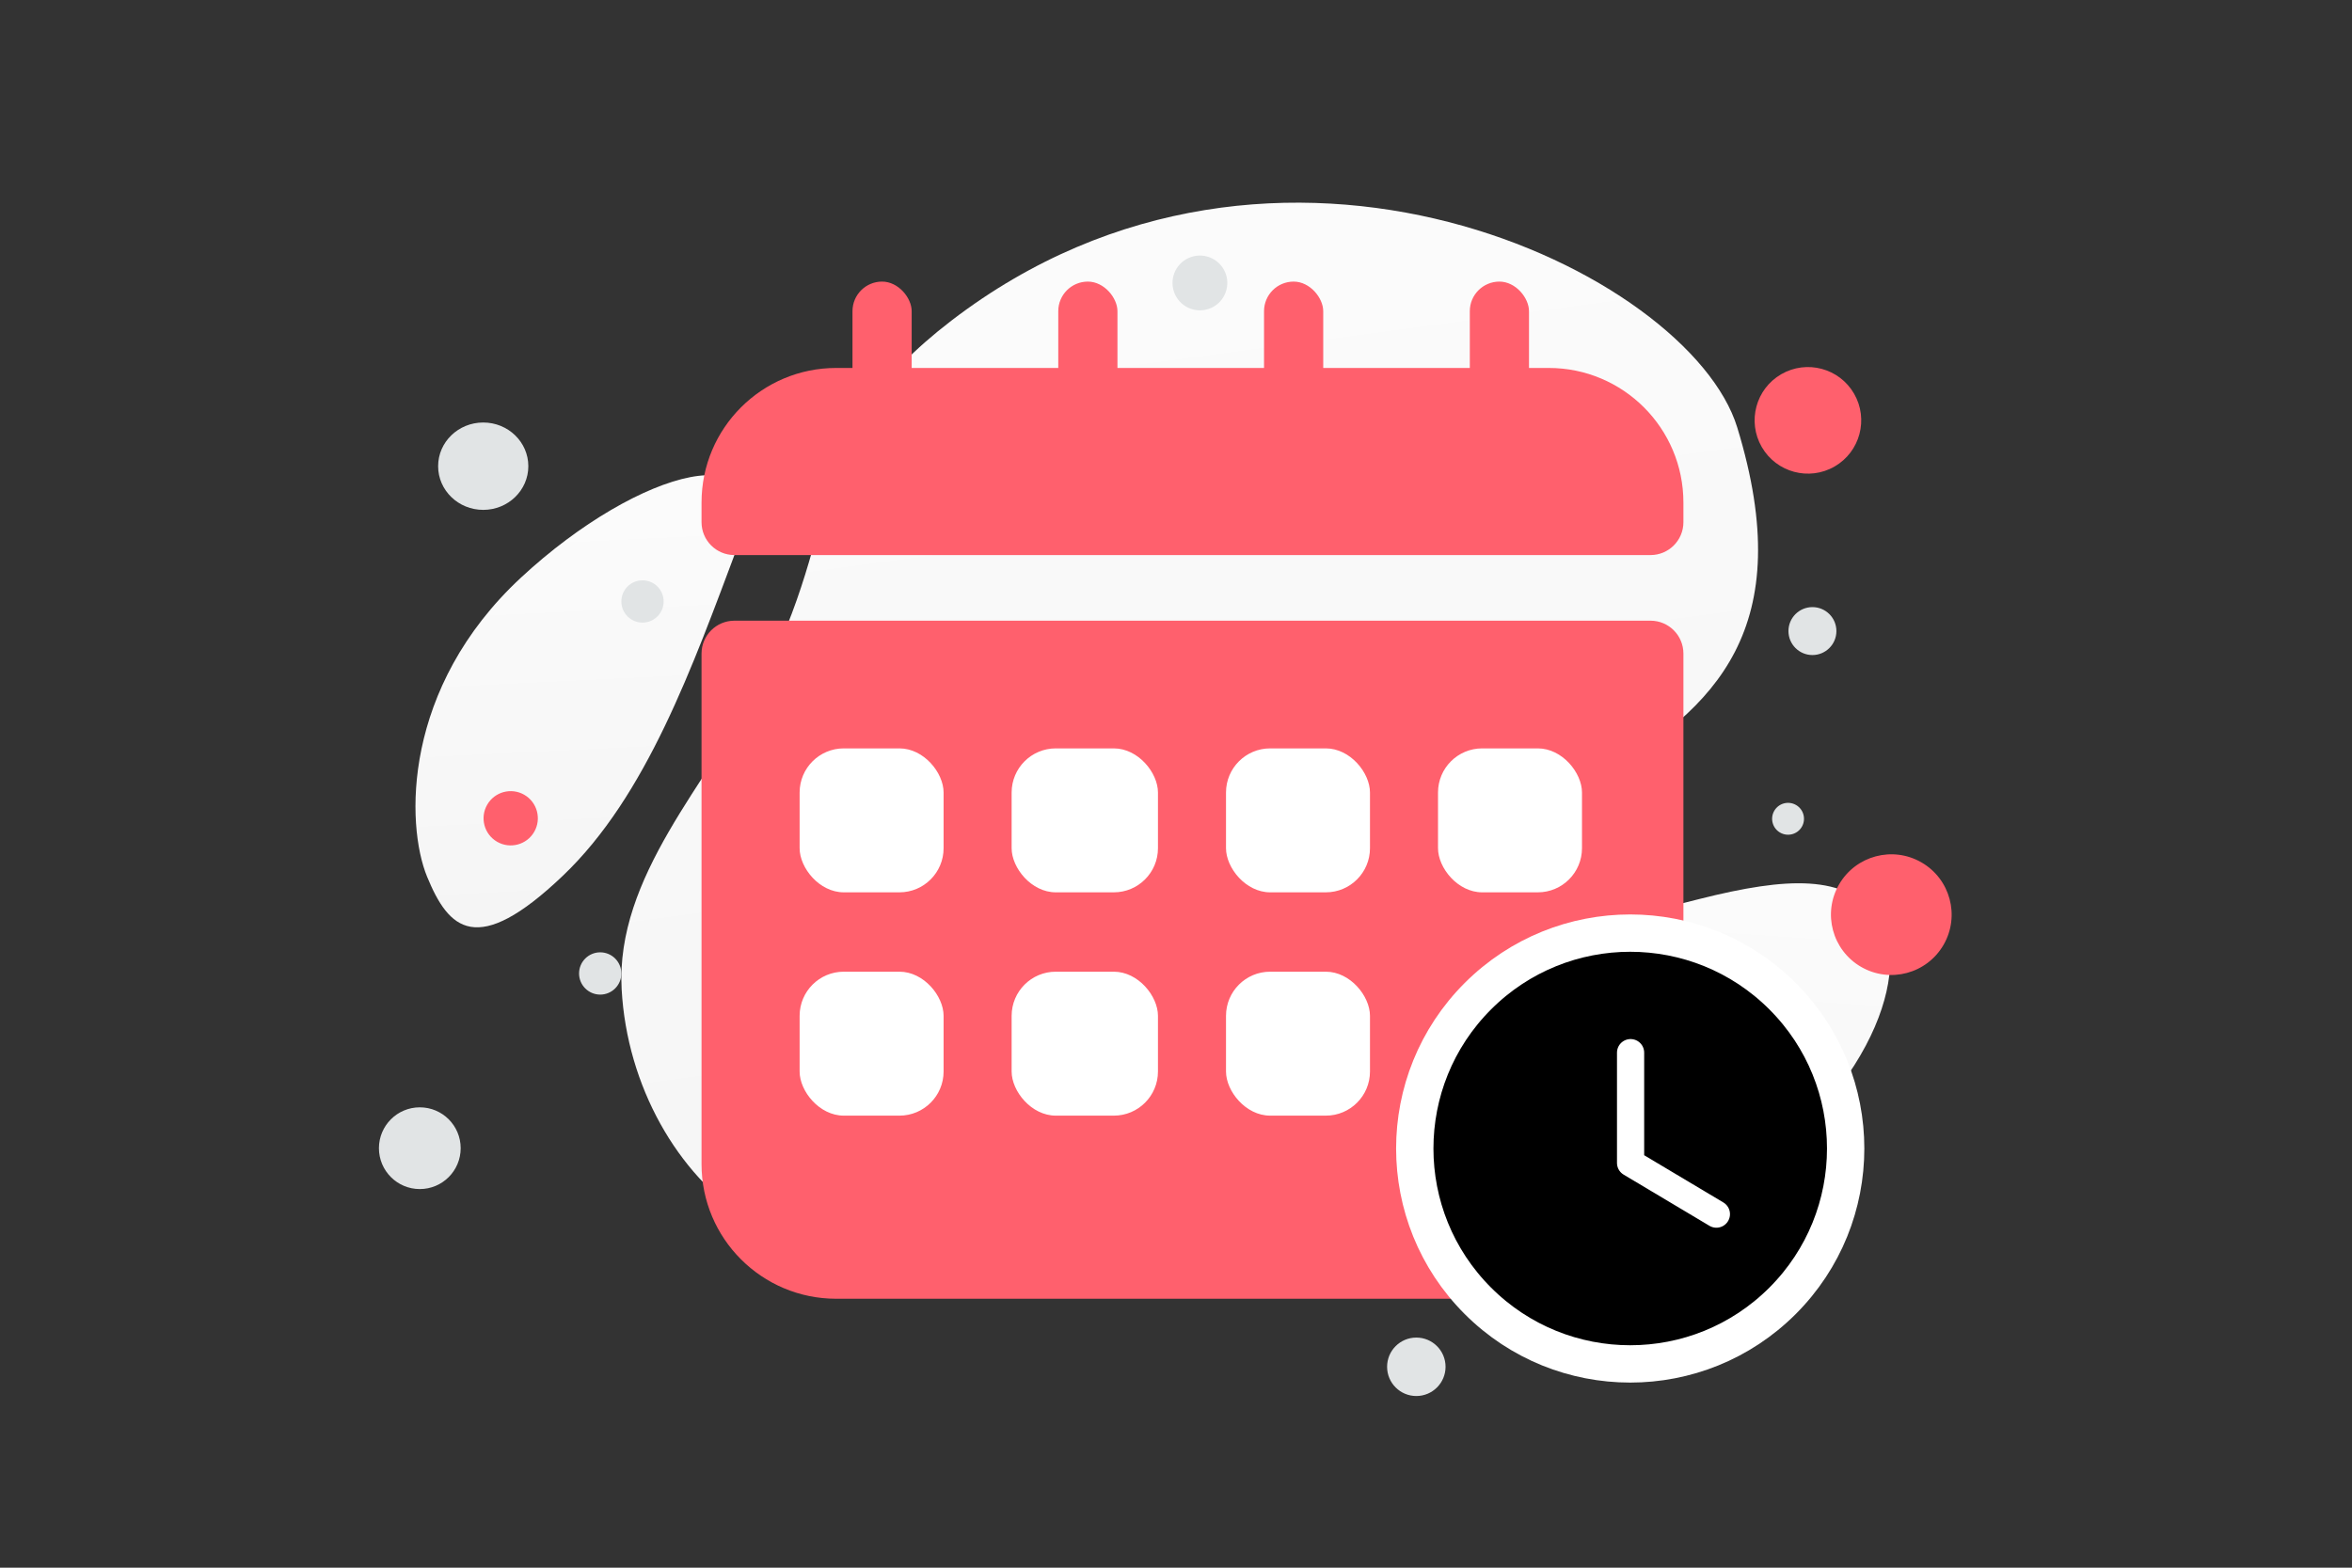 <?xml version="1.0" encoding="utf-8"?>
<svg width="360" height="240" viewBox="0 0 900 600" xmlns="http://www.w3.org/2000/svg">
  <rect x="0" y="0" width="900" height="600" fill="#333333" stroke="none"/>
  <defs>
    <linearGradient id="a" x1="399.792" y1="-136.538" x2="539.674" y2="905.854" gradientUnits="userSpaceOnUse">
      <stop stop-color="#fff"/>
      <stop offset="1" stop-color="#EEE"/>
    </linearGradient>
    <linearGradient id="b" x1="635.21" y1="247.263" x2="607.306" y2="653.393" gradientUnits="userSpaceOnUse">
      <stop stop-color="#fff"/>
      <stop offset="1" stop-color="#EEE"/>
    </linearGradient>
    <linearGradient id="c" x1="216.733" y1="88.317" x2="238.708" y2="537.921" gradientUnits="userSpaceOnUse">
      <stop stop-color="#fff"/>
      <stop offset="1" stop-color="#EEE"/>
    </linearGradient>
  </defs>
  <path fill="transparent" d="M0 0h900v600H0z"/>
  <path d="M664.767 163.615c-18.258-59.591-176.061-136.502-300.73-40.891-57.982 44.47-39.985 76.384-73.369 139.387-19.9 37.551-55.149 73.356-52.794 116.467 2.025 37.215 21.497 70.871 47.839 87.747 59.242 37.953 153.103 44.395 202.173-67.631 49.069-112.026 223.951-81.384 176.881-235.079z" fill="url(#a)"/>
  <path d="M718.482 350.71c-12.461-16.021-34.309-15.171-68.223-6.629-25.504 6.428-48.815 11.944-72.563 29.98-16.623 12.617-28.942 28.146-37.444 42.704-9.215 15.771-22.618 34.208-12.442 48.966 13.983 20.271 78.46 29.359 133.79-9.862 60.779-43.094 69.071-89.503 56.882-105.159z" fill="url(#b)"/>
  <path d="M282.477 208.573c-17.51 46.69-35.036 96.024-67.095 126.6-33.065 31.549-43.705 20.416-51.944.393-8.24-20.024-9.456-72.371 35.916-114.498 45.385-42.139 99.505-56.191 83.123-12.495z" fill="url(#c)"/>
  <path fill-rule="evenodd" clip-rule="evenodd" d="M319.978 153.41h272.653c21.52 0 38.95 17.43 38.95 38.95v7.498H281.028v-7.498c0-21.52 17.43-38.95 38.95-38.95zm-38.95 96.729v195.399c0 21.52 17.43 38.95 38.95 38.95h272.653c21.52 0 38.95-17.43 38.95-38.95V250.139H281.028z" fill="#FF606d"/>
  <path d="M631.581 199.858v12.583c6.949 0 12.583-5.633 12.583-12.583h-12.583zm-350.553 0h-12.583c0 6.95 5.633 12.583 12.583 12.583v-12.583zm0 50.281v-12.583c-6.95 0-12.583 5.634-12.583 12.583h12.583zm350.553 0h12.583c0-6.949-5.634-12.583-12.583-12.583v12.583zm-38.95-109.312H319.978v25.166h272.653v-25.166zm51.533 51.533c0-28.469-23.064-51.533-51.533-51.533v25.166c14.57 0 26.367 11.796 26.367 26.367h25.166zm0 7.498v-7.498h-25.166v7.498h25.166zm-363.136 12.583h350.553v-25.166H281.028v25.166zm-12.583-20.081v7.498h25.166v-7.498h-25.166zm51.533-51.533c-28.469 0-51.533 23.064-51.533 51.533h25.166c0-14.571 11.796-26.367 26.367-26.367v-25.166zm-51.533 109.312v195.399h25.166V250.139h-25.166zm0 195.399c0 28.469 23.064 51.533 51.533 51.533v-25.166c-14.571 0-26.367-11.797-26.367-26.367h-25.166zm51.533 51.533h272.653v-25.166H319.978v25.166zm272.653 0c28.469 0 51.533-23.064 51.533-51.533h-25.166c0 14.57-11.797 26.367-26.367 26.367v25.166zm51.533-51.533V250.139h-25.166v195.399h25.166zm-12.583-207.982H281.028v25.166h350.553v-25.166z" fill="#FF606d"/>
  <rect x="305.977" y="286.429" width="55.093" height="55.093" rx="16.895" fill="#fff"/>
  <rect x="305.977" y="371.895" width="55.093" height="55.093" rx="16.895" fill="#fff"/>
  <rect x="387.104" y="286.429" width="55.996" height="55.093" rx="16.895" fill="#fff"/>
  <rect x="387.104" y="371.895" width="55.996" height="55.093" rx="16.895" fill="#fff"/>
  <rect x="469.134" y="286.429" width="55.093" height="55.093" rx="16.895" fill="#fff"/>
  <rect x="469.134" y="371.895" width="55.093" height="55.093" rx="16.895" fill="#fff"/>
  <rect x="550.26" y="286.429" width="55.093" height="55.093" rx="16.895" fill="#fff"/>
  <rect x="326.208" y="107.774" width="22.651" height="80.896" rx="11.325" fill="#FF606d"/>
  <rect x="483.686" y="107.774" width="22.651" height="80.896" rx="11.325" fill="#FF606d"/>
  <rect x="404.947" y="107.774" width="22.651" height="80.896" rx="11.325" fill="#FF606d"/>
  <rect x="562.425" y="107.774" width="22.651" height="80.896" rx="11.325" fill="#FF606d"/>
  <path fill-rule="evenodd" clip-rule="evenodd" d="M682.103 381.275c32.195 32.195 32.195 84.394 0 116.589-32.195 32.195-84.394 32.195-116.589 0-32.195-32.195-32.195-84.394 0-116.589 32.195-32.195 84.394-32.195 116.589 0z" fill="#FF606d"/>
  <path d="M682.103 381.275c32.195 32.195 32.195 84.394 0 116.589-32.195 32.195-84.394 32.195-116.589 0-32.195-32.195-32.195-84.394 0-116.589 32.195-32.195 84.394-32.195 116.589 0" stroke="#fff" stroke-width="14.287" stroke-linecap="round" stroke-linejoin="round"/>
  <path d="m656.781 464.679-32.833-19.585v-42.212" stroke="#fff" stroke-width="10.404" stroke-linecap="round" stroke-linejoin="round"/>
  <circle r="20.398" transform="matrix(-0.866, 0.5, 0.5, 0.866, 691.809, 160.881)" fill="#FF606d"/>
  <circle r="9.174" transform="matrix(0, 1, 1, 0, 693.532, 241.532)" fill="#E1E4E5"/>
  <circle cx="245.851" cy="230.197" r="8.09" transform="matrix(-1, 0, 0, -1, 491.702, 460.394)" fill="#E1E4E5"/>
  <circle r="15.64" transform="matrix(1, 0, 0, -1, 160.64, 439.449)" fill="#E1E4E5"/>
  <circle r="10.486" transform="matrix(-0.866, 0.5, 0.5, 0.866, 459.148, 108.29)" fill="#E1E4E5"/>
  <ellipse cx="313.264" cy="150.379" rx="7.55" ry="8.09" fill="#FF606d"/>
  <circle cx="723.694" cy="350.056" r="23.093" transform="matrix(-0.866, -0.5, 0.5, -0.866, 1175.403, 1015.06)" fill="#FF606d"/>
  <circle cx="195.418" cy="313.172" r="10.386" transform="matrix(-0.866, -0.5, 0.5, -0.866, 208.069, 682.096)" fill="#FF606d"/>
  <circle r="8.09" transform="matrix(-1, 0, 0, 1, 229.672, 372.574)" fill="#E1E4E5"/>
  <circle r="6.098" transform="matrix(0.866, 0.5, 0.5, -0.866, 684.207, 313.373)" fill="#E1E4E5"/>
  <ellipse cx="184.909" cy="178.423" rx="17.258" ry="16.719" fill="#E1E4E5"/>
  <circle cx="541.96" cy="523.112" r="11.185" transform="matrix(-1, 0, 0, -1, 1083.92, 1046.224)" fill="#E1E4E5"/>
</svg>